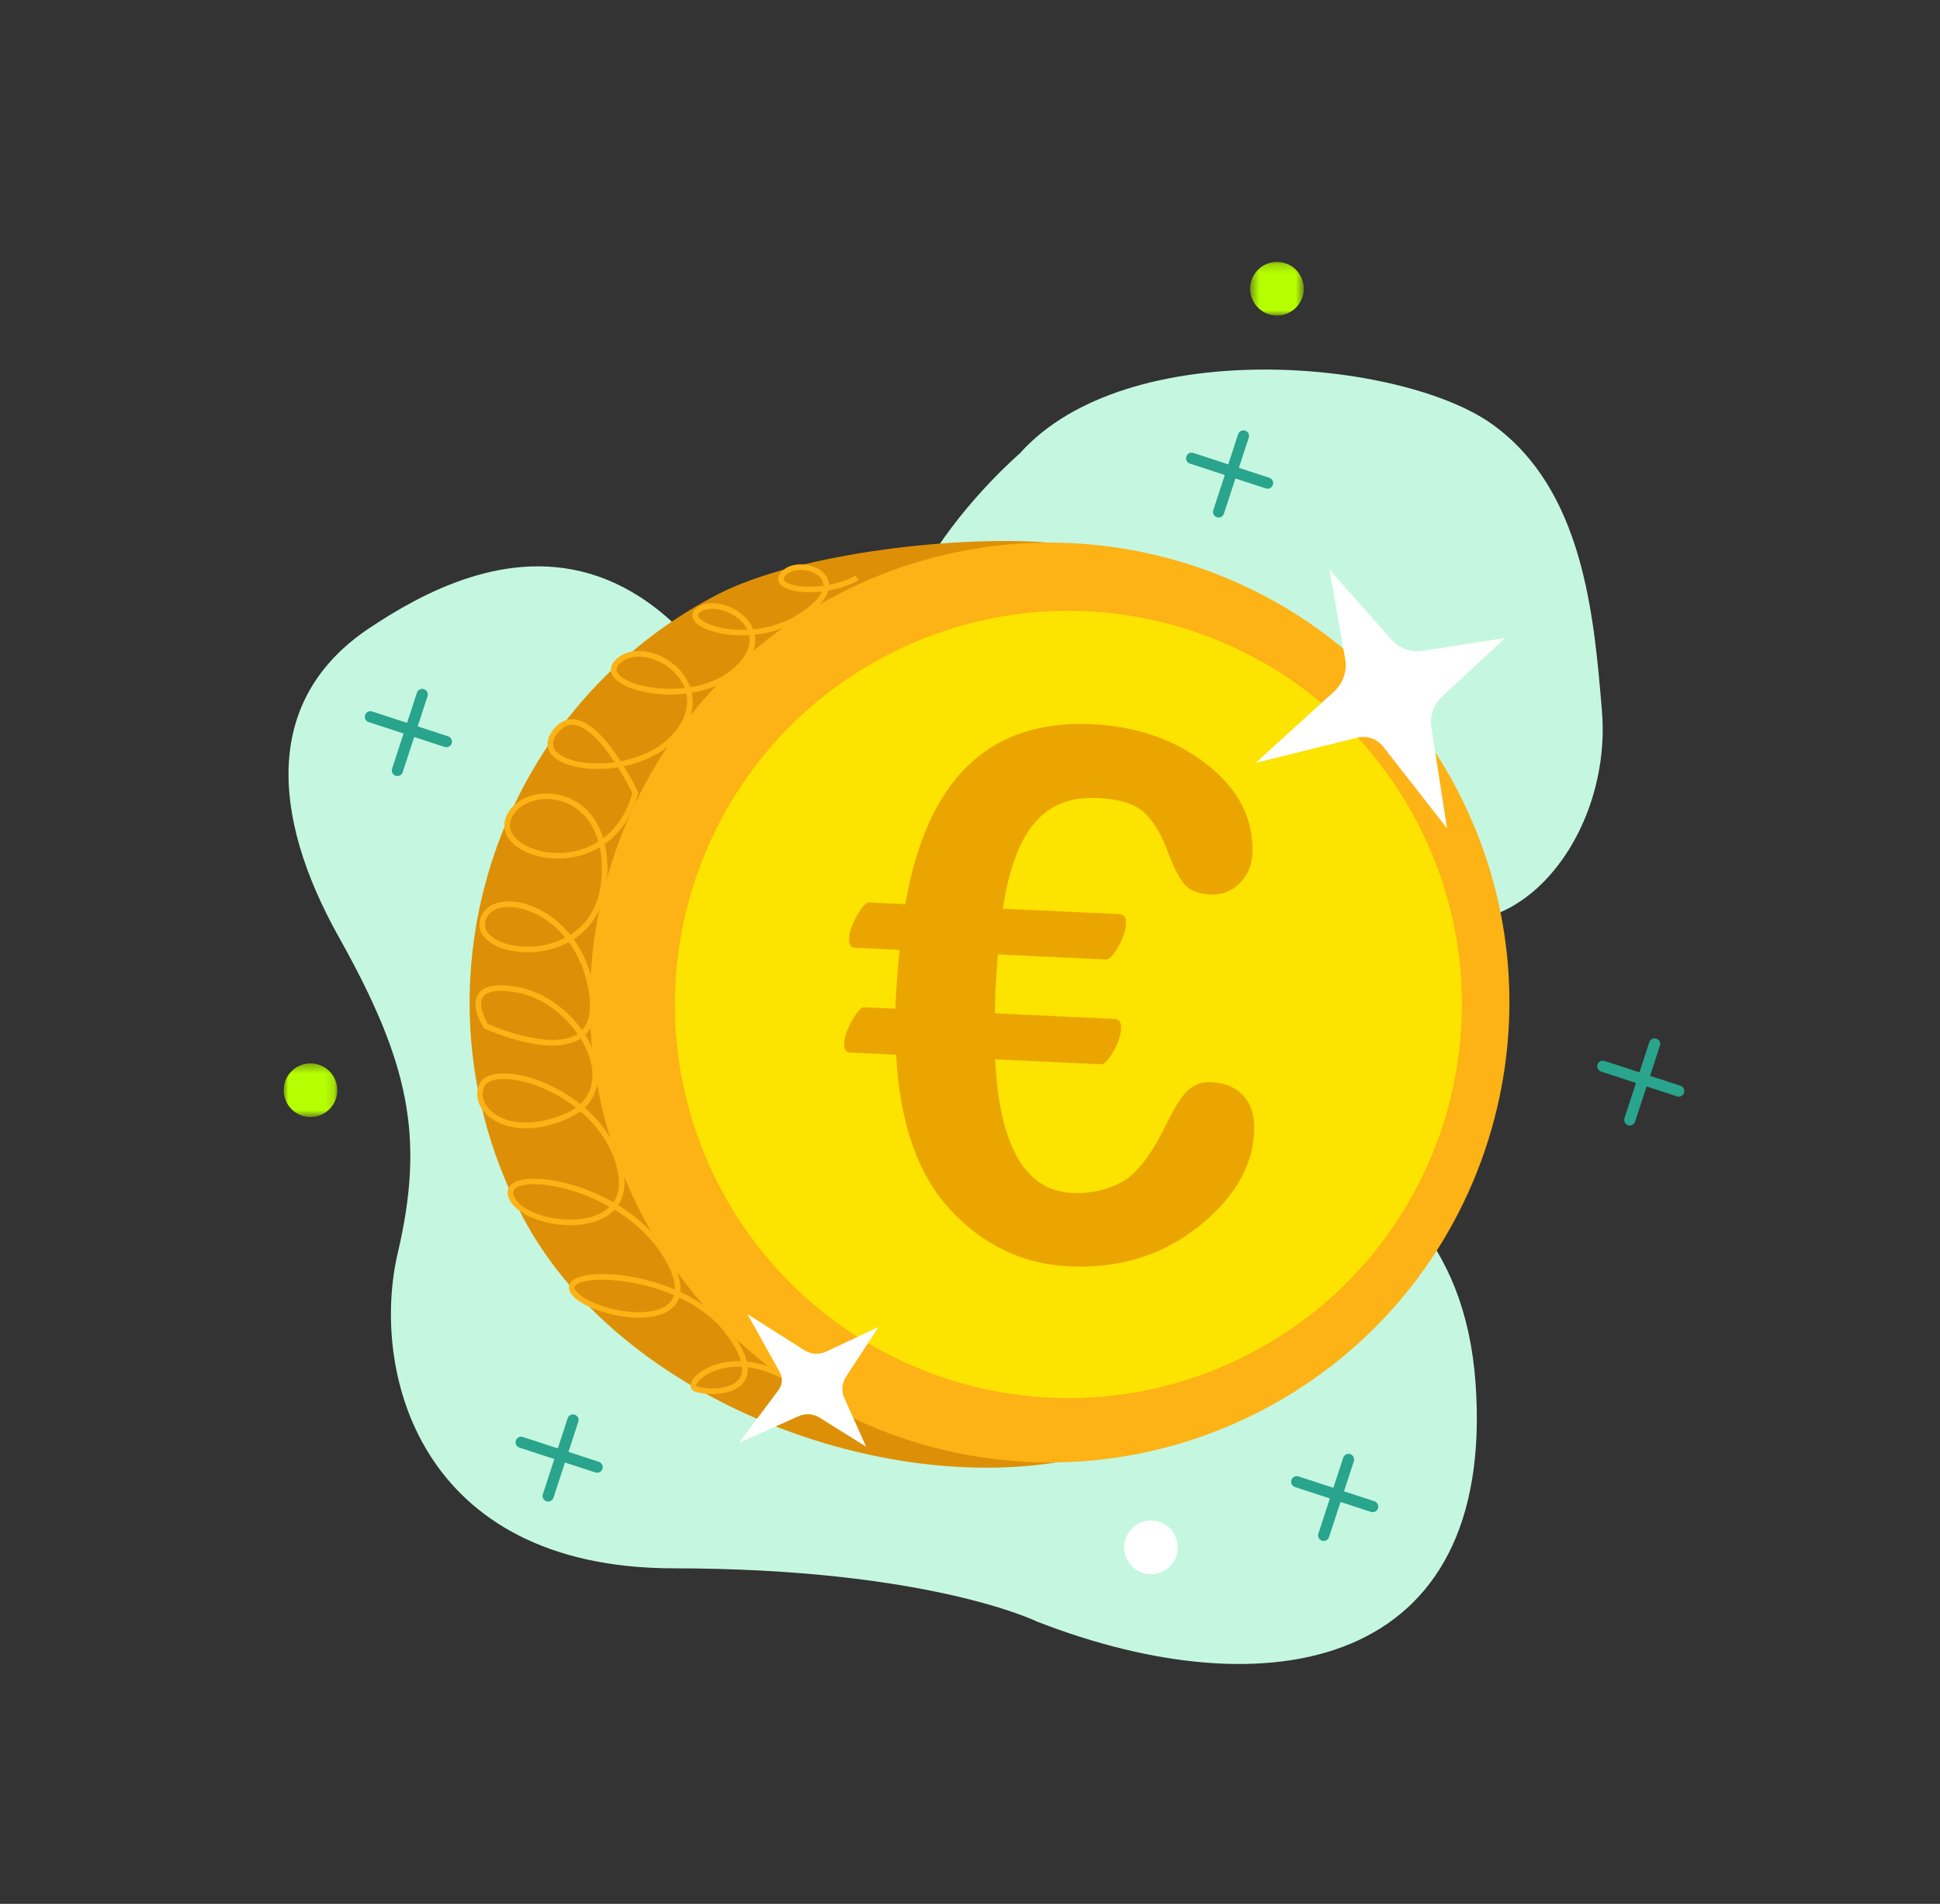 <?xml version="1.0" encoding="UTF-8"?>
<svg width="212px" height="208px" viewBox="0 0 212 208" version="1.1" xmlns="http://www.w3.org/2000/svg" xmlns:xlink="http://www.w3.org/1999/xlink">
    <rect x="0" y="0" width="212" height="208" fill="#333333" stroke="none"/>
    <title>elements/illustration/bank/monedas</title>
    <defs>
        <polygon id="path-1" points="0 0.383 5.86 0.383 5.86 6.244 0 6.244"></polygon>
        <polygon id="path-3" points="0.507 0.204 6.367 0.204 6.367 6.065 0.507 6.065"></polygon>
    </defs>
    <g id="elements/illustration/bank/monedas" stroke="none" stroke-width="1" fill="none" fill-rule="evenodd">
        <g id="bank/monedas" transform="translate(31, 28)">
            <path d="M80.434,21.545 C80.434,21.545 57.302,41.399 71.185,54.591 C85.067,67.782 104.167,54.118 120.082,69.497 C132.4,79.25 145.298,64.661 144.057,49.673 C143.181,39.075 141.991,25.507 132.111,18.381 C122.231,11.254 92.116,8.44 80.434,21.545" id="Fill-1" fill="#C5F7E0"></path>
            <path d="M82.346,149.17 C82.346,149.17 70.59,143.363 42.594,143.34 C14.599,143.318 9.481,121.613 12.473,108.861 C15.464,96.108 13.649,87.989 6.04,74.399 C-1.569,60.81 -2.056,48.22 9.38,40.609 C20.816,32.998 47.165,19.766 61.197,80.739 C67.479,96.646 93.82,94.182 93.82,94.182 C93.82,94.182 127.947,91.559 130.241,123.034 C132.535,154.511 107.518,158.963 82.346,149.17" id="Fill-3" fill="#C5F7E0"></path>
            <path d="M115.084,58.258 C127.933,82.847 118.418,113.198 93.829,126.048 C88.577,128.793 89.178,131.115 83.627,131.889 C63.19,134.743 36.146,124.13 26.04,104.793 C13.19,80.204 22.706,49.855 47.294,37.004 C56.344,32.275 74.774,30.383 84.225,31.349 C100.453,33.008 106.963,42.719 115.084,58.258" id="Fill-5" fill="#DD9007"></path>
            <path d="M128.224,58.258 C141.074,82.847 131.558,113.198 106.97,126.048 C82.38,138.898 52.03,129.382 39.18,104.793 C26.33,80.204 35.846,49.855 60.434,37.004 C85.024,24.154 115.373,33.67 128.224,58.258" id="Fill-7" fill="#FDB216"></path>
            <path d="M123.859,61.824 C134.858,82.869 126.713,108.847 105.667,119.845 C84.622,130.844 58.645,122.699 47.646,101.654 C36.647,80.608 44.792,54.631 65.838,43.632 C86.884,32.633 112.861,40.779 123.859,61.824" id="Fill-9" fill="#FCE300"></path>
            <path d="M77.744,87.736 C78.223,97.23 81.031,102.092 86.163,102.332 C88.086,102.422 89.864,102.046 91.498,101.196 C93.132,100.346 94.767,98.263 96.398,94.936 C97.45,92.769 98.331,91.434 99.039,90.921 C99.747,90.416 100.498,90.182 101.287,90.219 C102.866,90.293 104.077,90.808 104.915,91.749 C105.753,92.706 106.136,93.99 106.06,95.624 C105.88,99.493 103.818,102.981 99.876,106.074 C95.933,109.181 91.265,110.601 85.868,110.35 C80.815,110.114 76.491,108.068 72.9,104.229 C69.309,100.375 67.318,94.711 66.927,87.232 L61.913,86.997 C61.439,86.975 61.219,86.625 61.251,85.938 C61.282,85.283 61.568,84.465 62.117,83.486 C62.665,82.507 63.106,82.029 63.45,82.045 L66.845,82.203 L66.911,80.782 C66.965,79.622 67.094,77.957 67.303,75.776 L62.448,75.549 C61.973,75.527 61.752,75.184 61.783,74.529 C61.815,73.842 62.102,73.017 62.65,72.038 C63.199,71.058 63.64,70.58 63.984,70.596 L67.932,70.78 C70.281,57.145 77.074,50.594 88.314,51.118 C93.261,51.348 97.465,52.827 100.927,55.544 C104.389,58.261 106.028,61.519 105.852,65.308 C105.791,66.595 105.318,67.673 104.436,68.526 C103.553,69.379 102.506,69.782 101.293,69.725 C99.951,69.662 98.988,69.277 98.4,68.561 C97.813,67.846 97.25,66.767 96.712,65.317 C96.037,63.41 95.196,61.939 94.187,60.911 C93.18,59.867 91.414,59.294 88.887,59.177 C85.994,59.041 83.716,59.948 82.055,61.904 C80.393,63.86 79.238,66.979 78.591,71.277 L91.302,71.87 C91.828,71.895 92.076,72.246 92.044,72.933 C92.01,73.668 91.725,74.508 91.196,75.442 C90.665,76.383 90.212,76.844 89.845,76.826 L78.041,76.276 L77.782,80.141 C77.727,81.326 77.714,82.18 77.741,82.711 L90.768,83.319 C91.294,83.344 91.543,83.687 91.512,84.342 C91.477,85.109 91.192,85.957 90.661,86.89 C90.131,87.831 89.678,88.292 89.312,88.275 L77.744,87.736 Z" id="Fill-11" fill="#EBA500"></path>
            <path d="M56.517,34.266 C55.867,34.266 55.267,34.458 54.909,34.816 C54.538,35.187 54.67,35.359 54.72,35.424 C55.128,35.96 56.95,36.268 58.979,35.999 C58.982,35.925 58.978,35.852 58.969,35.781 C58.89,35.205 58.377,34.704 57.598,34.443 C57.243,34.324 56.872,34.266 56.517,34.266 M46.814,38.512 C46.338,38.512 45.904,38.615 45.571,38.837 C45.429,38.932 45.262,39.079 45.273,39.242 C45.286,39.43 45.531,39.745 46.182,40.061 C47.211,40.561 48.849,40.891 50.675,40.801 C50.581,40.602 50.461,40.407 50.313,40.216 C49.504,39.172 48.022,38.512 46.814,38.512 M38.8,43.739 C38.07,43.739 37.382,43.937 36.838,44.392 C36.485,44.685 36.333,44.973 36.384,45.25 C36.476,45.751 37.211,46.283 38.349,46.672 C39.733,47.145 41.766,47.396 43.823,47.164 C43.586,46.541 43.192,45.948 42.64,45.405 C41.634,44.413 40.145,43.739 38.8,43.739 M31.524,51.186 C30.954,51.186 30.446,51.47 29.977,52.048 C29.488,52.651 29.331,53.197 29.513,53.671 C29.797,54.415 30.923,55.01 32.523,55.264 C33.641,55.442 34.9,55.449 36.17,55.272 C34.923,53.378 33.267,51.383 31.737,51.2 C31.665,51.191 31.594,51.186 31.524,51.186 M28.722,59.298 C26.84,59.298 25.203,60.251 24.791,61.695 C24.552,62.531 24.979,63.196 25.379,63.607 C26.531,64.788 29.285,65.648 32.121,64.917 C32.944,64.705 33.704,64.376 34.391,63.942 C33.584,61.091 31.609,59.707 29.67,59.378 C29.351,59.324 29.032,59.298 28.722,59.298 M24.597,71.088 L24.566,71.088 C23.127,71.097 22.172,71.739 22.012,72.805 C21.901,73.54 22.388,74.076 22.816,74.395 C24.306,75.511 27.64,75.91 30.427,74.613 C30.542,74.56 30.659,74.502 30.776,74.44 C28.898,72.154 26.436,71.088 24.597,71.088 M22.316,83.866 C23.103,84.208 29.318,86.809 32.114,84.953 C30.61,82.795 28.195,80.913 25.44,80.427 C23.481,80.082 22.208,80.254 21.764,80.926 C21.224,81.743 21.941,83.257 22.316,83.866 M24.037,89.881 C22.985,89.881 22.238,90.143 21.979,90.624 C21.544,91.432 21.73,92.391 22.476,93.19 C23.861,94.672 27.017,95.369 30.941,93.585 C31.308,93.418 31.641,93.226 31.938,93.012 C29.612,91.185 26.892,90.148 24.845,89.926 C24.559,89.895 24.29,89.881 24.037,89.881 M27.363,101.372 C26.59,101.372 25.961,101.479 25.54,101.69 C25.08,101.92 24.967,102.231 25.175,102.698 C26.089,104.755 30.951,105.927 33.993,104.823 C34.56,104.617 35.14,104.307 35.612,103.844 C32.647,102.17 29.47,101.372 27.363,101.372 M34.774,111.813 C33.454,111.813 32.446,112.002 31.989,112.335 C31.772,112.493 31.677,112.666 31.913,112.998 C33.134,114.708 39.181,116.306 41.723,114.695 C42.199,114.393 42.511,113.995 42.658,113.502 C39.893,112.313 36.921,111.813 34.774,111.813 M49.697,121.314 C48.218,121.314 46.974,121.712 46.081,122.277 C45.357,122.735 45.052,123.203 45.067,123.389 C45.068,123.406 45.07,123.423 45.124,123.446 C45.85,123.757 48.723,123.989 49.745,122.694 C50.029,122.335 50.141,121.875 50.086,121.323 C49.955,121.317 49.824,121.314 49.697,121.314 M46.829,124.298 C45.989,124.298 45.243,124.162 44.883,124.008 C44.633,123.901 44.478,123.693 44.458,123.437 C44.417,122.934 44.914,122.291 45.754,121.76 C46.784,121.108 48.235,120.655 49.966,120.708 C49.731,119.873 49.187,118.875 48.342,117.738 C47.044,115.99 45.205,114.688 43.22,113.754 C42.996,114.44 42.539,114.901 42.05,115.211 C39.232,116.996 32.777,115.259 31.416,113.353 C31.017,112.794 31.096,112.229 31.629,111.841 C33.111,110.762 38.202,110.948 42.755,112.882 C42.783,112.041 42.448,110.991 41.751,109.741 C40.42,107.356 38.371,105.508 36.155,104.162 C35.553,104.798 34.81,105.176 34.201,105.396 C30.849,106.615 25.656,105.285 24.617,102.947 C24.275,102.178 24.512,101.521 25.266,101.144 C26.998,100.277 31.745,100.908 36.025,103.355 C36.628,102.481 36.884,101.199 36.348,99.323 C35.652,96.889 34.181,94.914 32.428,93.413 C32.065,93.689 31.653,93.933 31.194,94.141 C26.706,96.182 23.452,95.129 22.029,93.606 C21.109,92.623 20.884,91.369 21.441,90.334 C21.891,89.499 23.154,89.129 24.91,89.319 C27.076,89.554 29.963,90.662 32.414,92.62 C33.448,91.648 33.898,90.318 33.699,88.743 C33.566,87.696 33.127,86.556 32.45,85.463 C29.188,87.618 22.281,84.522 21.982,84.386 L21.901,84.35 L21.852,84.275 C21.791,84.181 20.354,81.953 21.254,80.59 C21.85,79.686 23.294,79.427 25.545,79.826 C28.291,80.31 30.941,82.181 32.607,84.539 C33.413,83.678 33.665,82.28 33.354,80.374 C32.989,78.138 32.181,76.333 31.156,74.93 C31.003,75.013 30.846,75.093 30.685,75.167 C27.654,76.578 24.117,76.131 22.45,74.885 C21.657,74.292 21.287,73.521 21.408,72.714 C21.614,71.345 22.822,70.488 24.562,70.477 C26.392,70.481 28.443,71.348 30.104,72.84 C30.49,73.187 30.906,73.612 31.32,74.126 C32.924,73.107 34.545,71.225 34.744,67.765 C34.814,66.552 34.736,65.489 34.543,64.562 C33.708,65.061 32.906,65.346 32.274,65.509 C29.542,66.211 26.46,65.592 24.941,64.033 C24.216,63.289 23.954,62.399 24.203,61.527 C24.768,59.55 27.213,58.342 29.772,58.776 C31.872,59.131 34.013,60.591 34.925,63.572 C36.411,62.446 37.506,60.77 38.108,58.653 C37.939,58.31 37.349,57.144 36.528,55.831 C35.102,56.062 33.679,56.067 32.427,55.869 C30.582,55.575 29.311,54.854 28.942,53.889 C28.76,53.413 28.709,52.64 29.503,51.662 C30.164,50.848 30.941,50.488 31.81,50.593 C33.627,50.81 35.497,53.102 36.831,55.163 C39.117,54.725 41.359,53.678 42.775,51.928 C43.88,50.564 44.288,49.118 44.004,47.775 C41.926,48.037 39.809,47.816 38.151,47.25 C36.762,46.775 35.92,46.104 35.783,45.36 C35.718,45.011 35.78,44.477 36.446,43.922 C38.308,42.371 41.333,43.258 43.069,44.97 C43.651,45.543 44.142,46.263 44.428,47.082 C46.165,46.803 47.874,46.159 49.18,44.991 C50.537,43.777 51.111,42.537 50.876,41.395 C48.856,41.518 47.046,41.16 45.915,40.611 C45.129,40.229 44.696,39.77 44.664,39.283 C44.646,39.032 44.731,38.662 45.232,38.328 C46.695,37.354 49.45,38.104 50.796,39.842 C50.961,40.056 51.163,40.365 51.313,40.754 C53.065,40.579 54.951,40.015 56.644,38.861 C57.781,38.086 58.527,37.316 58.828,36.621 C56.746,36.863 54.816,36.557 54.234,35.795 C54.082,35.596 53.801,35.06 54.477,34.384 C55.198,33.664 56.561,33.45 57.793,33.863 C58.796,34.201 59.462,34.886 59.574,35.697 C59.583,35.762 59.589,35.83 59.59,35.901 C60.587,35.713 61.603,35.381 62.505,34.866 L62.808,35.397 C61.836,35.952 60.67,36.322 59.51,36.522 C59.3,37.275 58.636,38.243 56.988,39.366 C55.244,40.556 53.299,41.148 51.481,41.343 C51.677,42.398 51.394,43.83 49.587,45.446 C48.236,46.655 46.451,47.37 44.596,47.688 C44.884,49.062 44.587,50.663 43.25,52.313 C41.79,54.117 39.515,55.22 37.177,55.711 C38.067,57.155 38.652,58.37 38.709,58.493 L38.758,58.596 L38.729,58.705 C37.959,61.507 36.523,63.191 35.093,64.203 C35.332,65.236 35.434,66.43 35.354,67.8 C35.181,70.809 33.892,73.187 31.691,74.612 C32.655,75.949 33.552,77.794 33.957,80.276 C34.313,82.457 33.975,84.063 32.953,85.058 C33.667,86.199 34.149,87.433 34.305,88.667 C34.529,90.429 34.033,91.922 32.892,93.017 C34.7,94.582 36.215,96.632 36.936,99.155 C37.536,101.259 37.215,102.694 36.553,103.668 C38.814,105.055 40.901,106.964 42.284,109.443 C43.177,111.042 43.44,112.244 43.347,113.145 C45.486,114.138 47.463,115.53 48.833,117.373 C49.791,118.663 50.385,119.791 50.612,120.75 C51.99,120.888 53.514,121.348 55.11,122.268 L54.806,122.797 C53.35,121.959 51.965,121.524 50.709,121.375 C50.755,122.038 50.594,122.605 50.225,123.072 C49.485,124.01 48.055,124.298 46.829,124.298" id="Fill-13" fill="#FDB216"></path>
            <path d="M124.445,43.107 L133.499,41.701 L126.58,48.11 C125.661,48.961 125.225,50.213 125.417,51.45 L127.129,62.506 L120.165,53.579 C119.493,52.718 118.378,52.333 117.318,52.595 L106.225,55.339 L114.778,47.56 C115.768,46.659 116.229,45.315 115.998,43.997 L114.288,34.236 L121.058,41.885 C121.906,42.842 123.182,43.302 124.445,43.107" id="Fill-15" fill="#FFFFFF"></path>
            <path d="M61.259,124.713 L63.646,130.05 L58.538,126.867 C57.86,126.445 57.016,126.387 56.285,126.713 L49.767,129.626 L54.092,123.838 C54.51,123.28 54.559,122.529 54.219,121.921 L50.665,115.552 L56.892,119.51 C57.613,119.968 58.518,120.025 59.29,119.661 L65.012,116.968 L61.441,122.422 C60.994,123.104 60.926,123.968 61.259,124.713" id="Fill-17" fill="#FFFFFF"></path>
            <path d="M113.651,140.356 C113.589,140.356 113.524,140.346 113.461,140.325 C113.141,140.22 112.966,139.875 113.071,139.554 L115.785,131.254 C115.89,130.935 116.236,130.759 116.556,130.864 C116.877,130.969 117.052,131.314 116.947,131.635 L114.232,139.935 C114.148,140.192 113.909,140.356 113.651,140.356" id="Fill-19" fill="#29A48D"></path>
            <path d="M119.003,137.206 C118.94,137.206 118.876,137.196 118.813,137.176 L110.514,134.462 C110.193,134.357 110.018,134.011 110.124,133.69 C110.228,133.37 110.574,133.195 110.894,133.299 L119.193,136.014 C119.514,136.119 119.689,136.464 119.584,136.785 C119.5,137.042 119.261,137.206 119.003,137.206" id="Fill-21" fill="#29A48D"></path>
            <path d="M102.167,28.54 C102.104,28.54 102.04,28.529 101.977,28.509 C101.656,28.404 101.481,28.059 101.587,27.738 L104.3,19.438 C104.405,19.118 104.751,18.942 105.071,19.048 C105.392,19.153 105.567,19.498 105.462,19.819 L102.748,28.118 C102.663,28.375 102.424,28.54 102.167,28.54" id="Fill-23" fill="#29A48D"></path>
            <path d="M107.518,25.39 C107.455,25.39 107.391,25.38 107.328,25.36 L99.029,22.646 C98.708,22.541 98.533,22.195 98.639,21.875 C98.743,21.554 99.089,21.378 99.408,21.484 L107.708,24.198 C108.029,24.303 108.204,24.648 108.099,24.969 C108.015,25.226 107.776,25.39 107.518,25.39" id="Fill-25" fill="#29A48D"></path>
            <path d="M147.099,94.963 C147.036,94.963 146.972,94.953 146.909,94.932 C146.588,94.827 146.413,94.482 146.518,94.161 L149.232,85.862 C149.337,85.541 149.683,85.366 150.003,85.471 C150.324,85.576 150.499,85.921 150.394,86.242 L147.68,94.542 C147.595,94.799 147.356,94.963 147.099,94.963" id="Fill-27" fill="#29A48D"></path>
            <path d="M152.45,91.813 C152.387,91.813 152.323,91.804 152.26,91.783 L143.961,89.069 C143.64,88.964 143.465,88.619 143.57,88.298 C143.675,87.978 144.02,87.802 144.34,87.907 L152.64,90.621 C152.961,90.726 153.136,91.072 153.031,91.392 C152.947,91.65 152.708,91.813 152.45,91.813" id="Fill-29" fill="#29A48D"></path>
            <path d="M28.901,136.048 C28.838,136.048 28.774,136.039 28.711,136.018 C28.39,135.913 28.216,135.568 28.321,135.247 L31.035,126.947 C31.14,126.627 31.485,126.452 31.805,126.557 C32.126,126.662 32.301,127.007 32.196,127.327 L29.482,135.627 C29.398,135.885 29.159,136.048 28.901,136.048" id="Fill-31" fill="#29A48D"></path>
            <path d="M34.253,132.899 C34.19,132.899 34.126,132.889 34.063,132.869 L25.763,130.155 C25.442,130.05 25.268,129.704 25.373,129.384 C25.477,129.064 25.823,128.887 26.143,128.992 L34.443,131.707 C34.764,131.812 34.938,132.157 34.833,132.478 C34.749,132.735 34.51,132.899 34.253,132.899" id="Fill-33" fill="#29A48D"></path>
            <path d="M12.426,56.784 C12.363,56.784 12.299,56.774 12.236,56.754 C11.915,56.649 11.74,56.304 11.846,55.983 L14.559,47.683 C14.664,47.363 15.01,47.187 15.33,47.293 C15.651,47.398 15.826,47.743 15.721,48.063 L13.007,56.363 C12.922,56.62 12.683,56.784 12.426,56.784" id="Fill-35" fill="#29A48D"></path>
            <path d="M17.777,53.635 C17.715,53.635 17.65,53.625 17.587,53.605 L9.288,50.89 C8.967,50.785 8.792,50.44 8.898,50.119 C9.002,49.799 9.348,49.623 9.668,49.728 L17.968,52.443 C18.288,52.548 18.463,52.893 18.358,53.214 C18.274,53.471 18.035,53.635 17.777,53.635" id="Fill-37" fill="#29A48D"></path>
            <path d="M92.091,142.218 C91.444,140.734 92.123,139.008 93.606,138.361 C95.09,137.715 96.816,138.394 97.463,139.878 C98.109,141.362 97.43,143.088 95.947,143.734 C94.463,144.381 92.736,143.702 92.091,142.218" id="Fill-39" fill="#FFFFFF"></path>
            <g id="Group-43" transform="translate(0, 87.794)">
                <mask id="mask-2" fill="white">
                    <use xlink:href="#path-1"></use>
                </mask>
                <g id="Clip-42"></g>
                <path d="M2.699,6.234 C1.086,6.107 -0.118,4.696 0.009,3.083 C0.137,1.47 1.548,0.265 3.161,0.392 C4.775,0.52 5.978,1.932 5.851,3.545 C5.724,5.158 4.313,6.362 2.699,6.234" id="Fill-41" fill="#B6FF00" mask="url(#mask-2)"></path>
            </g>
            <g id="Group-46" transform="translate(105.109, 0.407)">
                <mask id="mask-4" fill="white">
                    <use xlink:href="#path-3"></use>
                </mask>
                <g id="Clip-45"></g>
                <path d="M3.205,6.055 C1.592,5.928 0.388,4.517 0.516,2.903 C0.644,1.29 2.054,0.086 3.667,0.213 C5.281,0.341 6.485,1.752 6.357,3.365 C6.23,4.979 4.819,6.183 3.205,6.055" id="Fill-44" fill="#B6FF00" mask="url(#mask-4)"></path>
            </g>
        </g>
    </g>
</svg>